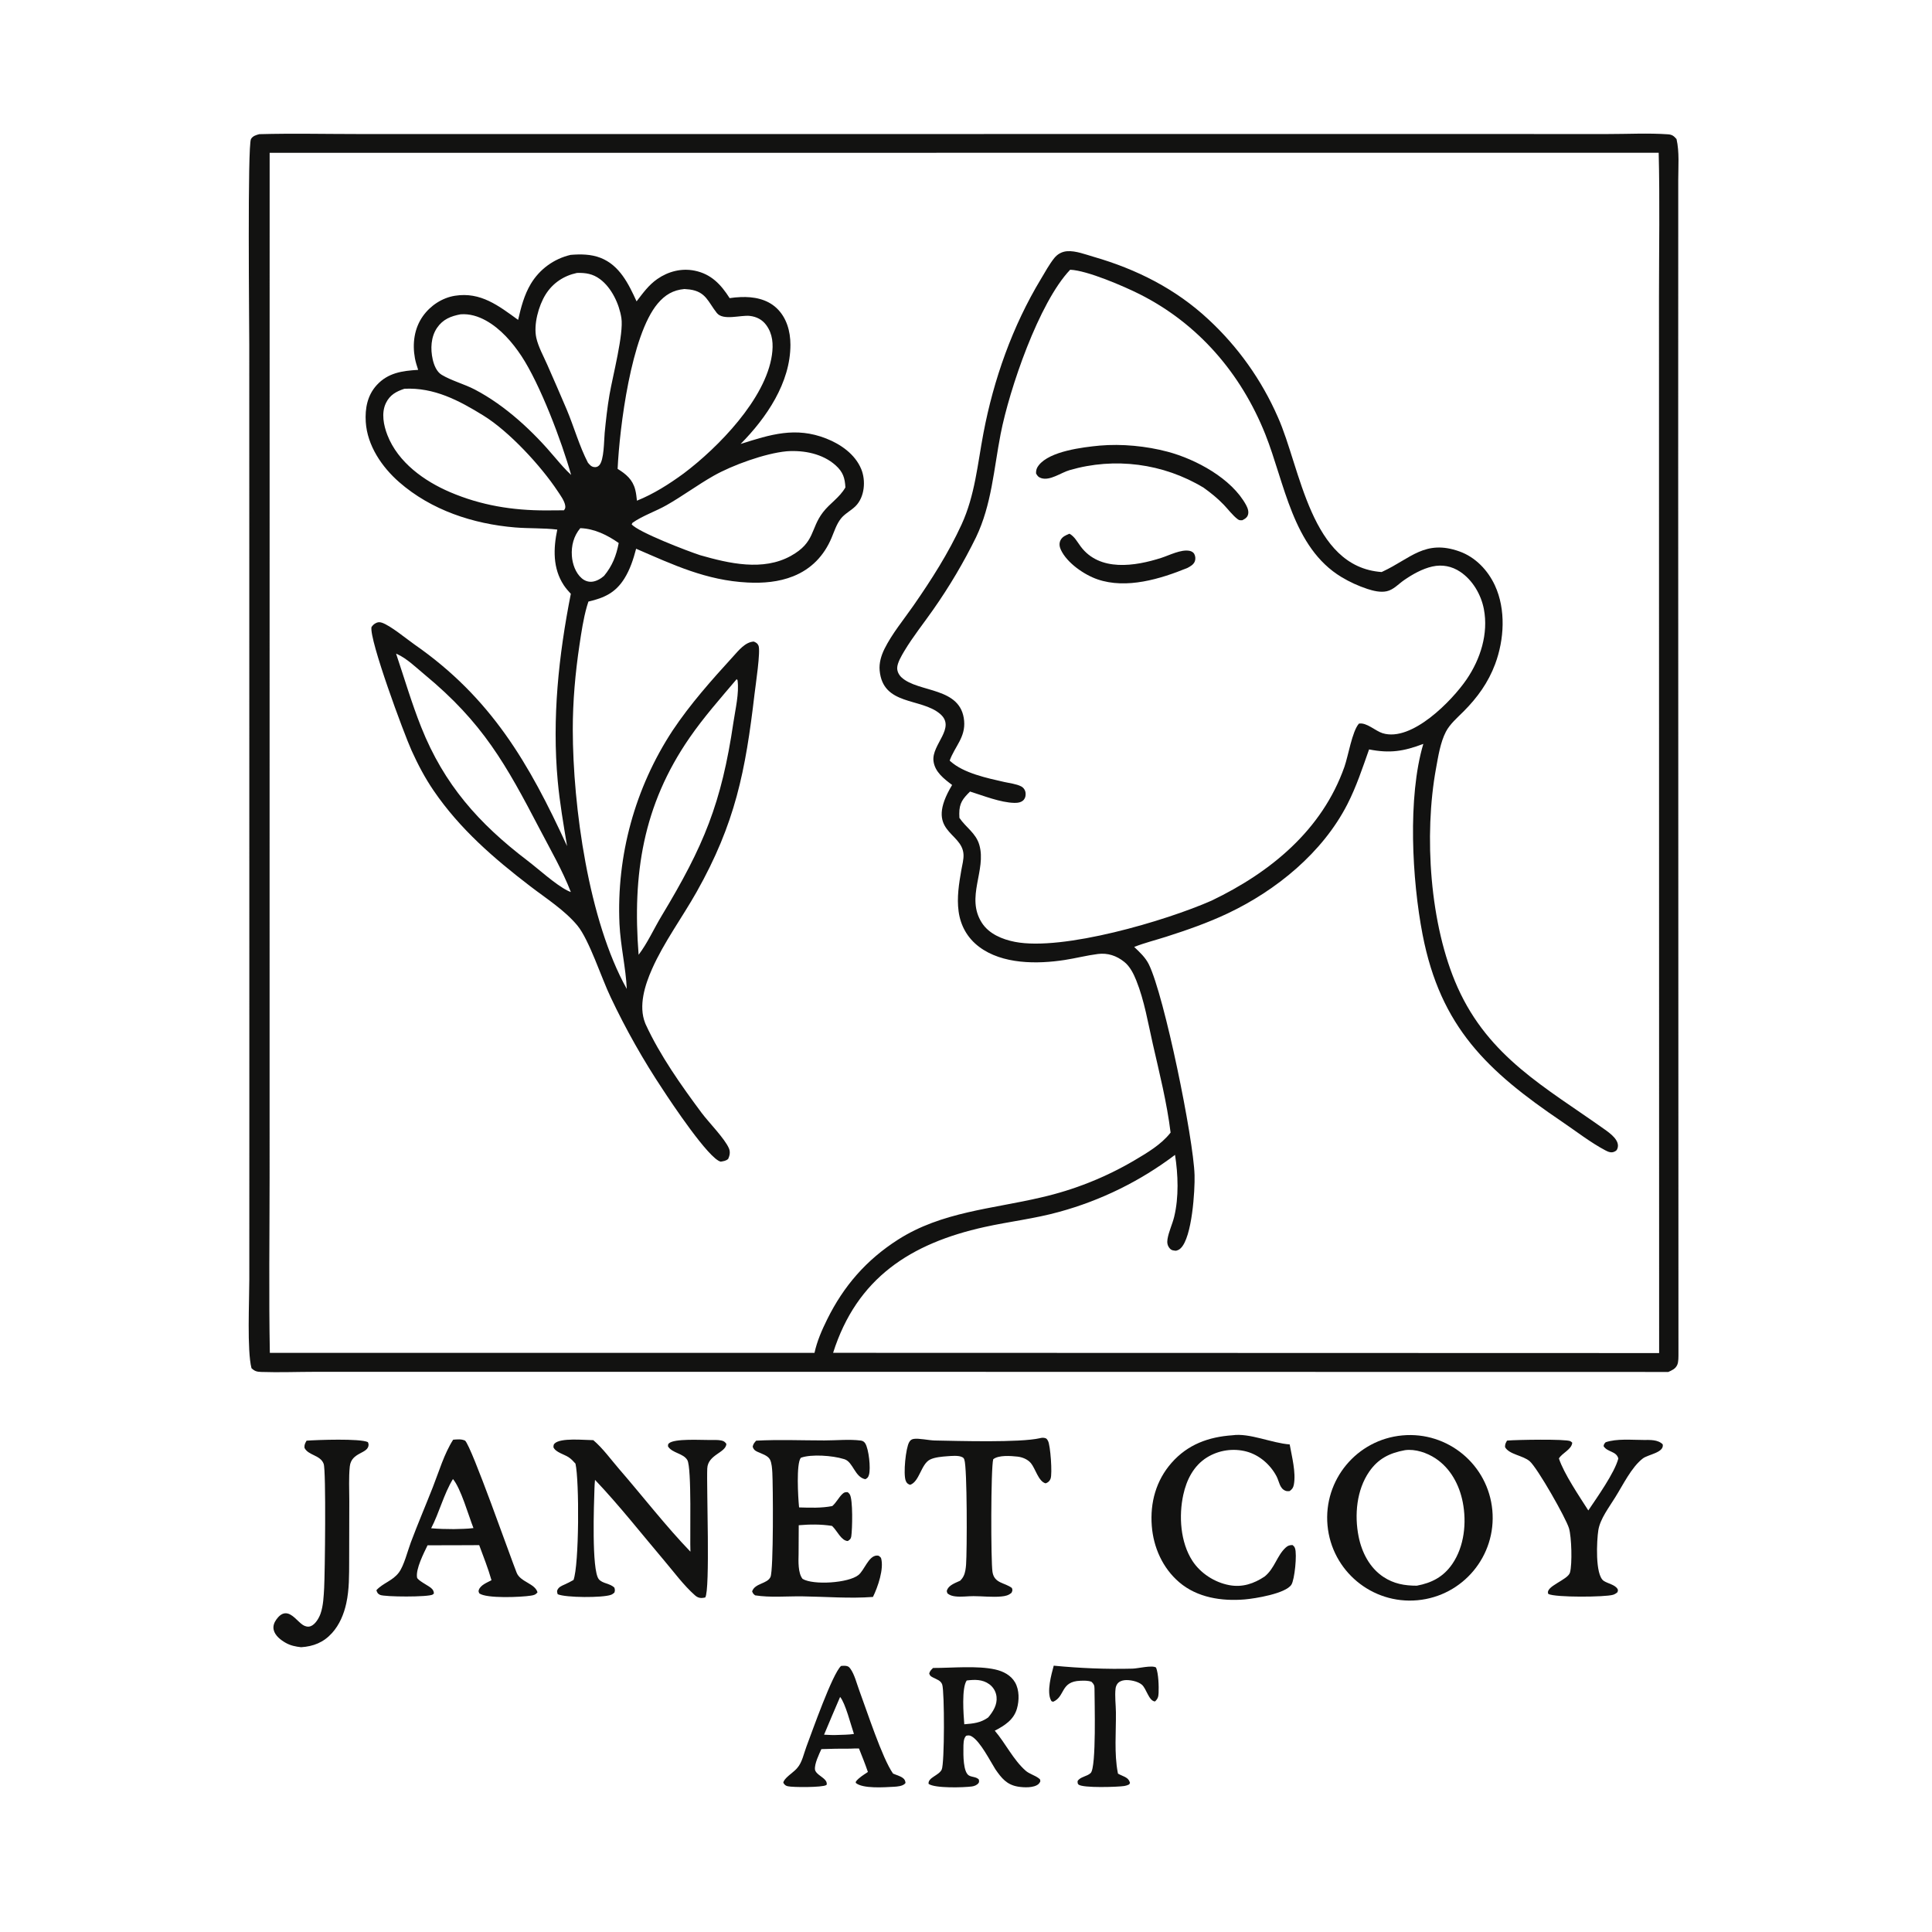 <svg xmlns="http://www.w3.org/2000/svg" style="display: block;" viewBox="0 0 2048 2048" width="1024" height="1024" preserveAspectRatio="none"><path transform="translate(0,0)" fill="rgb(18,18,17)" d="M 274.89 142.231 C 309.924 141.269 345.193 142.086 380.249 142.091 L 577.575 142.088 L 1184.53 142.072 L 1576.9 142.071 L 1704.17 142.088 C 1725.27 142.105 1747.16 140.908 1768.15 142.377 C 1772.57 142.686 1774.33 144.163 1777.18 147.399 C 1780.34 161.122 1779.01 176.721 1779 190.753 L 1779 250.917 L 1778.95 487.838 L 1779.23 1434.44 C 1779.2 1438.04 1779.42 1443.7 1777.89 1446.97 C 1775.96 1451.11 1772.41 1452.52 1768.51 1454.33 L 806.146 1454.18 L 447.401 1454.18 L 333.999 1454.19 C 315.027 1454.21 295.87 1454.96 276.917 1454.32 C 272.214 1454.16 270.002 1453.56 266.573 1450.31 C 261.783 1431.56 264.272 1379.08 264.276 1356.62 L 264.313 1172.73 L 264.235 365.992 C 264.23 343.394 262.231 153.986 266.077 147.341 C 267.947 144.111 271.552 143.089 274.89 142.231 z M 286.041 1434.07 L 863.386 1434.12 C 866.106 1421.65 871.149 1410.11 876.784 1398.7 C 894.38 1363.08 918.426 1335.48 951.956 1314.06 C 998.249 1284.48 1051.99 1281.52 1103.81 1269.28 C 1138.52 1261.35 1171.8 1248.12 1202.48 1230.06 C 1215.99 1222.05 1230.69 1213.46 1240.54 1201.02 L 1240.88 1200.6 C 1236.99 1168.96 1229.07 1137.59 1222 1106.53 C 1216.92 1084.2 1213.08 1060.78 1204.55 1039.44 C 1201.7 1032.31 1197.91 1024.59 1191.83 1019.7 C 1183.59 1013.06 1174.2 1009.94 1163.71 1011.28 C 1151.96 1012.78 1140.32 1015.81 1128.59 1017.62 C 1099.45 1022.12 1062.55 1022.27 1037.86 1003.64 C 1025.55 994.342 1018.25 981.407 1016.16 966.132 C 1014.15 951.411 1016.54 936.629 1019.09 922.133 C 1020 916.892 1021.69 910.848 1021.35 905.563 C 1019.79 881.243 979.256 882.103 1009.28 832.109 C 1000.65 825.547 990.951 818.315 989.536 806.674 C 987.395 789.071 1013.96 771.418 996.367 756.61 C 976.085 739.539 935.905 748.198 932.467 710.739 C 931.736 702.771 934.106 694.865 937.614 687.79 C 945.568 671.749 958.059 656.704 968.288 641.977 C 987.375 614.498 1005.31 586.448 1019.3 555.996 C 1033.49 525.116 1036.23 492.115 1042.49 459.123 C 1053.33 402.002 1073.33 345.579 1103.43 295.724 C 1107.86 288.386 1112.29 280.12 1117.66 273.459 C 1121.06 269.245 1125.87 266.676 1131.26 266.292 C 1140.25 265.65 1150.82 269.78 1159.43 272.27 C 1204.73 285.37 1246.05 306.078 1280.85 338.458 C 1312.3 367.559 1337.4 402.847 1354.57 442.106 C 1378.9 496.339 1388.95 600.979 1464.56 606.382 L 1465.83 605.798 C 1495.26 592.092 1510.57 571.528 1547.05 584.53 C 1563.99 590.568 1577.14 604.388 1584.63 620.508 C 1596.5 646.074 1594.57 678.099 1584.9 703.993 C 1577.61 723.508 1566.11 739.449 1551.5 754.104 C 1545.01 760.618 1536.98 767.457 1532.71 775.668 C 1526.83 786.945 1524.55 801.945 1522.27 814.399 C 1509.31 885.025 1515.46 980.485 1545.15 1046.74 C 1578.3 1120.7 1638.27 1152.66 1700.58 1196.92 C 1706.49 1201.12 1717.74 1208.98 1714.54 1217.52 C 1713.78 1219.52 1713.16 1219.93 1711.21 1220.85 C 1707.89 1222.41 1704.51 1220.9 1701.58 1219.34 C 1685.66 1210.89 1670.48 1198.97 1655.51 1188.85 C 1576.89 1135.58 1526.99 1088.93 1507.99 990.673 C 1496.83 932.904 1491.96 845.016 1508.78 788.571 C 1487.75 796.498 1473.46 798.728 1451.27 794.414 C 1444.26 814.218 1437.85 833.827 1428.24 852.598 C 1401.97 903.918 1352.89 943.888 1301.45 968.235 C 1280.51 978.149 1258.4 985.894 1236.35 992.935 C 1225.04 996.543 1213.32 999.469 1202.27 1003.78 C 1208.15 1009.34 1214.26 1014.99 1217.87 1022.36 C 1234.39 1056.15 1265.14 1206.87 1266.28 1245.61 C 1266.76 1261.69 1263.7 1311.73 1251.54 1323.23 C 1249.87 1324.82 1248.77 1325.19 1246.64 1325.83 C 1244.03 1325.62 1241.96 1325.56 1240.07 1323.44 C 1237.5 1320.54 1236.99 1317.29 1237.59 1313.59 C 1238.89 1305.54 1242.78 1297.72 1244.7 1289.76 C 1249.71 1269.04 1248.86 1245.1 1245.58 1224.2 C 1208.9 1251.95 1167.27 1272.45 1122.9 1284.6 C 1096.92 1291.85 1069.98 1294.85 1043.68 1300.68 C 965.471 1318 908.347 1354.6 883.126 1434.05 L 1758.75 1434.3 L 1758.62 587.844 L 1758.6 314.371 C 1758.61 263.628 1759.54 212.66 1758.28 161.939 L 285.834 161.971 L 285.775 923.589 L 285.785 1247.83 C 285.761 1309.87 284.894 1372.05 286.041 1434.07 z M 1017.01 866.962 C 1024.05 877.385 1034.51 883.014 1038.16 895.764 C 1045.82 922.568 1023.4 951.095 1040.79 978.188 C 1048.4 990.052 1062.49 995.796 1075.83 998.41 C 1126.54 1008.35 1235.82 976.09 1284.29 954.713 C 1346.63 924.8 1401.38 880.103 1425.11 812.96 C 1429.21 801.35 1433.3 775.246 1440.5 767.083 C 1448.57 765.509 1457.85 774.831 1465.6 777.227 C 1496.6 786.809 1539.35 742.602 1554.64 720.201 C 1569.33 698.677 1577.94 671.687 1572.96 645.646 C 1570.03 630.344 1561.09 614.948 1547.93 606.147 C 1539.02 600.183 1528.86 598.184 1518.39 600.511 C 1507.76 602.871 1497.12 608.889 1488.25 615.051 C 1482.36 619.148 1477.08 625.275 1469.82 626.786 C 1463.14 628.177 1455.85 626.352 1449.48 624.298 C 1439.89 621.139 1430.68 616.917 1422.02 611.711 C 1370.24 580.455 1361.85 511.879 1341.26 460.308 C 1315.59 396.015 1270.31 343.175 1208.08 311.855 C 1191.89 303.711 1152.49 286.599 1134.42 285.94 C 1101.33 320.524 1069.97 412.517 1060.71 460.046 C 1053.48 497.17 1051.22 534.955 1034.6 569.595 C 1021.52 596.215 1006.4 621.779 989.36 646.056 C 979.194 660.661 967.653 674.946 958.563 690.217 C 955.761 694.924 951.12 702.683 951.059 708.123 C 951.016 711.92 952.986 715.606 955.734 718.123 C 973.74 734.623 1018.9 727.801 1022.03 764.224 C 1023.53 781.672 1012.15 791.259 1006.69 806.249 L 1007.64 807.117 C 1021.59 819.624 1046.38 824.812 1064.53 828.928 C 1070.15 830.203 1077.38 830.984 1082.44 833.584 C 1085.12 834.982 1086.89 837.645 1087.16 840.649 C 1087.36 843.151 1087 845.648 1085.37 847.654 C 1082.98 850.586 1078.85 851.166 1075.3 851.087 C 1060.43 850.753 1042.55 843.504 1028.28 839.069 C 1020.67 846.618 1016.86 851.253 1016.87 862.468 C 1016.87 863.973 1016.94 865.459 1017.01 866.962 z"></path><path transform="translate(0,0)" fill="rgb(18,18,17)" d="M 604.836 270.191 C 615.423 269.291 626.497 269.397 636.524 273.299 C 656.812 281.196 666.323 300.962 674.797 319.464 C 681.604 310.619 687.545 302.189 696.826 295.738 C 708.385 287.704 722.425 284.09 736.379 286.922 C 753.935 290.484 764.292 301.64 773.453 316.036 C 777.294 315.416 781.139 315.098 785.023 314.928 C 798.756 314.329 813.029 316.939 823.34 326.713 C 833.892 336.718 837.861 351.237 837.885 365.38 C 837.955 405.713 812.35 443.049 785.092 470.615 C 816.825 460.574 843.277 452.067 875.796 464.834 C 891.172 470.87 906.382 481.454 912.919 497.201 C 917.996 509.434 916.638 526.976 906.81 536.651 C 902.057 541.329 895.443 544.545 891.334 549.803 C 886.644 555.806 884.36 563.354 881.423 570.286 C 873.437 589.137 860.014 603.216 840.816 610.868 C 825.427 617.002 808.879 618.325 792.47 617.499 C 748.65 615.292 713.601 598.681 674.316 581.682 C 671.428 592.684 667.907 603.678 661.811 613.369 C 652.327 628.448 640.487 633.799 623.744 637.699 C 623.15 639.401 622.609 641.121 622.122 642.857 C 618.34 656.152 616.281 670.244 614.24 683.898 C 609.844 713.302 607.145 743.608 607.176 773.36 C 607.262 855.065 623.981 976.192 664.415 1048.31 C 663.415 1026.03 657.789 1002.79 656.672 979.436 C 653.437 906.911 673.115 835.209 712.918 774.496 C 731.736 746.267 754.351 720.879 777.179 695.868 C 782.878 689.625 790.01 680.511 799.054 680.086 C 801.478 681.169 802.84 681.798 804.008 684.315 C 806.523 689.733 800.904 726.539 799.83 735.727 C 790.276 817.42 779.411 872.85 738.398 945.578 C 723.181 972.563 703.741 998.847 691.202 1027.13 C 683.61 1044.25 676.634 1066.25 683.884 1084.48 L 684.435 1085.83 C 699.527 1118.67 722.159 1150.68 743.737 1179.68 C 751.106 1189.58 768.59 1207.28 772.761 1217.48 C 774.278 1221.19 773.533 1224.98 771.928 1228.46 C 769.572 1230.64 767.034 1230.85 764.006 1231.4 C 751.452 1228.75 711.095 1167.97 702.973 1155.52 C 681.987 1124.02 663.34 1091.01 647.18 1056.78 C 637.697 1037.05 624.547 996.215 612.077 981.12 C 598.689 964.912 578.734 952.234 562.128 939.499 C 523.35 909.76 487.582 878.878 459.782 838.254 C 450.589 824.819 443.011 810.452 436.317 795.634 C 428.004 777.234 391.286 678.083 393.793 664.722 C 394.94 663.088 395.963 661.933 397.681 660.918 C 400.173 659.446 402.029 659.142 404.842 660.086 C 414.027 663.169 430.892 677.29 439.489 683.271 C 520.496 739.631 560.939 809.161 601.121 896.894 C 597.35 874.048 593.357 851.077 591.227 827.998 C 585.081 761.37 592.175 694.872 605.101 629.467 C 602.401 626.541 599.799 623.633 597.607 620.295 C 585.861 602.402 586.519 581.537 590.738 561.379 C 575.981 559.602 560.912 560.336 546.085 559.113 C 501.573 555.442 457.134 540.783 423.146 511.087 C 404.771 495.033 389.266 472.239 387.721 447.27 C 386.843 433.08 389.385 419.177 399.267 408.314 C 411.276 395.114 426.472 393.071 443.263 392.071 C 441.947 387.988 440.583 383.876 439.813 379.648 C 437.02 364.304 439.065 348.145 448.248 335.179 C 456.19 323.965 468.658 315.671 482.289 313.508 C 509.502 309.19 528.537 324.095 549.224 339.098 C 552.252 325.906 555.661 312.634 562.682 300.918 C 571.983 285.381 587.198 274.291 604.836 270.191 z M 724.865 501.785 C 761.257 474.372 811.628 422.91 818.268 376.295 C 819.875 365.014 819.209 354.006 812.184 344.5 C 807.926 338.737 801.971 335.751 794.927 334.891 C 785.323 333.717 766.565 340.212 759.851 331.75 C 750.57 320.054 748.401 309.202 731.039 306.862 C 729.206 306.632 727.366 306.468 725.522 306.37 C 713.556 307.422 704.932 312.567 697.142 321.829 C 668.989 355.297 656.784 452.861 654.705 497.017 C 663.633 502.531 670.609 508.346 673.353 519.004 C 674.342 522.843 674.772 526.806 675.186 530.739 C 692.946 523.597 709.461 513.063 724.865 501.785 z M 742.24 588.547 C 772.809 597.269 808.807 605.692 838.406 589.245 C 864.144 574.944 858.878 560.681 872.336 543.101 C 879.836 533.304 889.814 527.719 896.163 516.68 C 895.61 506.629 893.656 500.342 885.825 493.284 C 872.167 480.975 852.386 477.162 834.561 478.323 C 834.273 478.341 833.986 478.372 833.698 478.396 C 811.052 480.554 776.237 493.102 756.337 504.429 C 739.361 514.091 723.618 525.813 706.632 535.476 C 695.071 542.053 681.265 546.608 670.531 554.135 L 669.594 555.777 C 676.14 563.959 729.081 584.286 742.24 588.547 z M 578.543 541.065 L 597.797 540.937 C 599.265 539.023 599.51 538.059 599.091 535.624 C 598.232 530.619 593.895 524.799 591.125 520.614 C 573.517 494.007 539.861 457.443 512.478 440.527 C 486.382 424.405 460.139 410.54 428.671 412.103 C 419.942 415.016 413.232 418.62 409.044 427.367 C 404.04 437.817 406.635 450.874 410.687 461.275 C 421.928 490.133 449.674 509.997 477.214 521.748 C 509.936 535.712 543.139 541.083 578.543 541.065 z M 615.142 559.872 C 608.138 568.181 605.461 578.528 606.207 589.323 C 606.788 597.73 610.07 607.293 616.614 612.95 C 619.671 615.593 623.44 617.014 627.499 616.654 C 632.092 616.248 636.957 613.462 640.33 610.441 C 649.039 599.891 653.326 589.008 655.858 575.622 C 643.912 567.198 630.018 560.354 615.142 559.872 z M 605.419 503.449 C 595.394 467.743 572.455 407.16 552.665 377.266 C 543.099 362.814 530.556 348.395 515.234 339.873 C 506.937 335.259 497.828 332.462 488.291 333.177 C 477.923 335.099 469.417 338.471 463.237 347.59 C 456.725 357.201 456.196 369.92 458.681 380.971 C 460.006 386.863 462.782 394.074 468.225 397.331 C 478.825 403.673 492.181 407.101 503.357 412.948 C 535.941 429.996 565.292 457.481 588.771 485.474 C 594.107 491.721 599.358 497.875 605.419 503.449 z M 611.588 289.323 C 597.669 292.273 586.002 299.989 578.39 312.137 C 570.896 324.098 565.412 344.163 568.513 358.135 C 570.63 367.673 576.182 377.637 580.131 386.628 C 587.125 402.457 594.013 418.332 600.792 434.254 C 608.492 452.611 614.103 472.845 623.214 490.445 C 625.029 492.561 626.57 494.608 629.539 495.08 C 631.752 495.432 633.528 494.941 635.118 493.326 C 640.481 487.877 640.197 466.857 640.979 458.881 C 642.309 445.295 643.784 431.82 646.102 418.361 C 649.519 398.519 661.269 353.981 658.693 337.096 C 656.43 322.259 648.263 304.958 636.027 295.898 C 628.365 290.225 620.904 289.059 611.588 289.323 z M 605.128 945.607 C 596.241 922.692 583.716 901.062 572.356 879.302 C 536.082 809.816 511.94 766.189 449.973 714.973 C 441.202 707.724 431.327 697.998 420.868 693.306 C 420.543 693.16 420.205 693.048 419.874 692.919 C 428.606 718.909 436.354 745.338 446.506 770.827 C 470.738 831.667 507.624 873.072 559.031 912.213 C 571.262 921.526 588.727 937.677 601.867 944.226 C 603.265 944.923 603.557 944.992 605.128 945.607 z M 780.926 719.913 C 763.781 740.165 746.078 760.157 730.982 782.019 C 681.436 853.774 670.32 926.908 676.954 1012.11 C 686.367 999.72 693.299 984.208 701.377 970.809 C 746.035 896.745 764.815 851.579 777.474 765.629 C 779.538 751.613 783.66 735.03 781.83 721.087 L 780.926 719.913 z"></path><path transform="translate(0,0)" fill="rgb(18,18,17)" d="M 1165.65 472.36 C 1189.1 470.313 1215.06 472.814 1237.74 478.848 C 1267.68 486.812 1305.63 507.16 1320.94 535.429 C 1322.69 538.662 1324.18 542.789 1322.66 546.403 C 1321.49 549.156 1319.35 550.199 1316.88 551.469 C 1314.57 551.507 1313.8 551.742 1311.89 550.291 C 1306.57 546.245 1301.89 539.891 1297.22 535.033 C 1290.62 528.164 1283.55 522.473 1275.81 516.937 C 1233.14 491.158 1181.62 484.431 1133.76 498.391 C 1124.77 500.979 1113.09 509.883 1103.75 506.839 C 1100.77 505.867 1099.65 504.511 1098.24 501.807 C 1098.15 498.259 1098.95 495.97 1101.12 493.196 C 1112.92 478.125 1147.97 474.075 1165.65 472.36 z"></path><path transform="translate(0,0)" fill="rgb(18,18,17)" d="M 1133.61 565.762 C 1138.91 568.475 1142.12 574.674 1145.59 579.321 C 1165.72 606.27 1203.3 600.267 1231.03 591.364 C 1239.65 588.596 1251.92 582.119 1261.01 583.909 C 1262.84 584.268 1264.94 585.395 1265.88 587.03 C 1267.16 589.272 1267.51 592.362 1266.64 594.831 C 1265.37 598.446 1261.94 600.309 1258.79 602.002 C 1230.03 613.783 1194.1 624.67 1163.42 614.14 C 1149.23 609.269 1130.91 596.648 1124.5 582.667 C 1123.03 579.465 1122.56 575.867 1124.21 572.601 C 1126.16 568.76 1129.9 567.374 1133.61 565.762 z"></path><path transform="translate(0,0)" fill="rgb(18,18,17)" d="M 1486.56 1521.59 C 1534.82 1517.16 1577.53 1552.7 1581.94 1600.95 C 1586.36 1649.21 1550.82 1691.91 1502.56 1696.32 C 1454.32 1700.73 1411.64 1665.2 1407.22 1616.95 C 1402.8 1568.71 1438.32 1526.02 1486.56 1521.59 z M 1501.89 1680.9 C 1517.72 1677.95 1530.1 1671.52 1539.42 1657.98 C 1552.24 1639.37 1554.84 1614.1 1550.57 1592.35 C 1546.97 1573.98 1537.65 1556.55 1521.78 1546.01 C 1512.72 1540 1500.31 1535.75 1489.35 1537.24 C 1473.21 1540.2 1461.05 1546.09 1451.43 1560.01 C 1438 1579.45 1435.65 1606.01 1440.16 1628.7 C 1443.49 1645.49 1451.84 1661.92 1466.43 1671.57 C 1477.47 1678.88 1488.84 1680.9 1501.89 1680.9 z"></path><path transform="translate(0,0)" fill="rgb(18,18,17)" d="M 753.319 1526.47 C 756.892 1526.44 760.922 1526.25 764.425 1526.94 C 767.21 1527.49 768.385 1528.35 769.999 1530.58 C 769.445 1540.1 750.394 1541.83 749.724 1556.64 C 748.848 1576.04 752.934 1685.71 747.582 1693.39 C 746.286 1693.64 744.996 1693.93 743.668 1693.94 C 740.906 1693.97 738.734 1692.92 736.706 1691.12 C 724.713 1680.52 714.568 1666.63 704.217 1654.42 C 679.989 1625.83 656.53 1595.86 630.739 1568.72 C 630.393 1571.91 630.251 1575.08 630.145 1578.28 C 629.636 1593.7 626.965 1664.2 634.708 1673.95 C 638.566 1678.81 646.877 1678.32 651.317 1683.06 C 651.923 1685.47 651.998 1685.88 651.282 1688.23 C 650.154 1689.23 649.093 1690.04 647.666 1690.58 C 638.943 1693.84 599.555 1693.7 591.151 1689.94 C 590.811 1688.39 590.158 1687.12 590.803 1685.59 C 592.169 1682.34 595.333 1681.05 598.344 1679.72 C 601.671 1678.25 604.778 1676.64 607.936 1674.84 C 613.953 1658.79 614.153 1569.7 610.026 1551.5 C 607.814 1549.03 605.505 1546.51 602.709 1544.69 C 597.878 1541.55 588.954 1539.51 586.66 1534.12 C 586.833 1532.52 586.591 1531.56 587.756 1530.33 C 593.944 1523.77 619.646 1526.61 628.914 1526.63 C 639.11 1535.26 647.709 1547.32 656.465 1557.42 C 680.799 1585.5 706.381 1618.45 731.878 1644.84 C 731.211 1629.84 733.403 1556.12 728.611 1547.77 C 724.413 1540.46 712.586 1540.5 708.107 1533.24 C 708.194 1531.88 707.908 1531.14 708.955 1530.12 C 714.596 1524.6 744.047 1526.6 753.319 1526.47 z"></path><path transform="translate(0,0)" fill="rgb(18,18,17)" d="M 801.566 1527.17 C 825.449 1525.86 849.921 1526.92 873.88 1526.92 C 886.332 1526.93 900.422 1525.47 912.62 1527.07 C 914.637 1527.34 916.131 1528.36 917.202 1530.07 C 920.952 1536.05 923.213 1556.63 921.109 1563.43 C 920.311 1566.01 919.654 1566.77 917.321 1568.03 C 906.089 1565.93 904.396 1549.86 895.235 1546.86 C 894.851 1546.73 894.456 1546.65 894.07 1546.53 C 882.897 1543.05 860.109 1541.19 848.92 1545.3 C 843.866 1551.43 846.052 1587.61 846.926 1596.47 L 847.077 1597.93 C 858.926 1598.26 870.558 1598.76 882.247 1596.49 C 886.682 1592.67 889.02 1587.3 893.184 1583.47 C 894.967 1581.82 896.28 1581.61 898.582 1581.79 C 899.626 1582.64 899.799 1582.68 900.68 1583.92 C 904.347 1589.05 903.49 1621.54 902.398 1628.6 C 901.97 1631.36 900.892 1632.14 898.663 1633.56 C 891.893 1633.25 887.501 1622.98 882.734 1618.29 C 882.468 1618.03 882.196 1617.78 881.927 1617.52 C 870.046 1615.67 858.644 1615.8 846.69 1616.81 L 846.542 1647.25 C 846.351 1654.9 845.83 1667.58 850.763 1673.68 C 862.041 1680.5 899.496 1678.15 910.051 1669.53 C 916.172 1664.53 920.564 1649.8 929.041 1648.97 C 931.646 1648.72 932.245 1649.71 933.887 1651.39 C 937.379 1662.79 930.47 1682.47 925.369 1692.82 C 900.817 1694.67 875.147 1692.54 850.492 1692.2 C 834.256 1691.98 816.503 1693.67 800.488 1691.14 C 798.495 1689.62 798.247 1689.25 797.286 1686.93 C 800.201 1678.18 813.214 1679.1 816.714 1671.74 C 820.104 1664.62 819.436 1573.54 818.707 1561.23 C 818.458 1557.03 818.137 1550.91 816.214 1547.19 C 813.969 1542.85 807.188 1540.94 803.016 1539 C 800.061 1537.63 798.977 1536.68 797.871 1533.64 C 798.382 1530.69 799.664 1529.33 801.566 1527.17 z"></path><path transform="translate(0,0)" fill="rgb(18,18,17)" d="M 480.376 1526.13 C 484.761 1525.84 488.938 1525.23 493.017 1527.13 C 500.049 1533.64 541.128 1650.9 547.682 1667.17 C 551.667 1677.06 567.065 1678.45 569.777 1687.91 C 567.714 1690.56 565.892 1690.95 562.611 1691.47 C 552.365 1693.07 515.57 1694.72 508.051 1689.01 C 507.51 1687.56 507.015 1687.12 507.521 1685.54 C 509.231 1680.21 516.402 1677.57 520.991 1675.1 C 517.451 1662.52 512.473 1650.17 507.97 1637.91 L 487.25 1638 L 453.218 1638.08 C 449.283 1646.31 440.535 1663.2 442.096 1672.25 C 442.6 1675.17 453.957 1680.79 456.816 1683.24 C 458.99 1685.1 459.717 1686.31 459.973 1689.1 C 459.566 1689.48 459.219 1689.94 458.753 1690.25 C 454.387 1693.12 407.581 1692.88 402.868 1690.63 C 400.312 1689.41 399.865 1688.26 398.985 1685.7 C 405.753 1678.14 416.299 1675.76 422.867 1666.87 C 428.345 1659.45 432.055 1644.19 435.514 1634.96 C 442.884 1615.3 451.134 1596 458.824 1576.46 C 465.222 1560.21 470.904 1540.79 480.376 1526.13 z M 457.037 1620.02 C 465.056 1620.73 472.966 1620.91 481.014 1620.92 C 487.958 1620.72 494.991 1620.72 501.886 1619.83 C 496.674 1606.61 488.516 1577.7 480.143 1567.84 C 470.42 1583.77 465.736 1603.3 457.037 1620.02 z"></path><path transform="translate(0,0)" fill="rgb(18,18,17)" d="M 1306.51 1521.44 C 1324.39 1518.79 1348.34 1529.81 1367.13 1531.15 C 1369.38 1543.86 1373.95 1560.95 1371.54 1573.73 C 1370.91 1577.1 1369.75 1578.63 1367.05 1580.62 C 1365.5 1580.74 1364.2 1580.85 1362.72 1580.29 C 1356.42 1577.89 1356.03 1570.39 1353.22 1565.02 C 1346.67 1552.54 1335.01 1542.4 1321.37 1538.7 C 1307.14 1534.96 1292.01 1537.2 1279.48 1544.9 C 1265.28 1553.71 1257.78 1568.72 1254.33 1584.55 C 1249.44 1606.95 1251.22 1634.88 1263.98 1654.53 C 1272.61 1667.81 1287.6 1677.47 1303.2 1680.34 C 1317.01 1682.88 1329.19 1678.76 1340.58 1671.17 C 1351.25 1662.52 1353.49 1649.2 1362.8 1640.58 C 1365.13 1638.42 1367.06 1637.8 1370.17 1637.82 C 1371.6 1639.13 1372.06 1639.33 1372.77 1641.26 C 1375.06 1647.53 1372.38 1674.52 1368.92 1679.84 C 1362.74 1689.34 1330.24 1694.57 1319.38 1695.47 C 1295.07 1697.48 1269.17 1693.59 1250.07 1677.29 C 1232.45 1662.25 1222.68 1640.31 1220.93 1617.45 C 1219.05 1592.88 1225.43 1569.41 1241.88 1550.69 C 1259.06 1531.14 1281.2 1523.16 1306.51 1521.44 z"></path><path transform="translate(0,0)" fill="rgb(18,18,17)" d="M 989.107 1768.11 C 1009.2 1768.17 1035.85 1765.41 1055.07 1769.73 C 1063.48 1771.63 1071.58 1775.75 1076.02 1783.45 C 1080.62 1791.45 1080.49 1802.52 1078.02 1811.17 C 1074.6 1823.17 1064.87 1829.19 1054.51 1834.61 C 1065.91 1847.95 1073.92 1865.17 1087.08 1876.89 C 1091.13 1880.49 1096.85 1881.78 1101.14 1885.07 C 1102.93 1886.44 1102.51 1886.3 1102.8 1888.33 C 1102.29 1889.28 1101.89 1890.19 1101.08 1890.96 C 1096.3 1895.51 1085.03 1894.89 1079.14 1893.91 C 1067.14 1891.91 1061.63 1884.85 1055.14 1875.5 C 1049.49 1866.52 1039.2 1846.12 1030.25 1840.78 C 1027.91 1839.39 1026.73 1839.38 1024.16 1839.99 C 1021.03 1843 1021.33 1849.24 1021.26 1853.37 C 1021.16 1859.9 1020.91 1878.66 1027.2 1882.14 C 1030.58 1884 1034.73 1883.36 1037.64 1886.36 C 1037.74 1887.68 1038.18 1888.82 1037.37 1889.98 C 1035.8 1892.24 1032.86 1893.37 1030.22 1893.73 C 1021.61 1894.87 990.83 1895.85 984.313 1890.95 C 983.561 1884.19 995.158 1882.2 998.233 1875.88 C 1001.35 1869.47 1001.25 1793.13 998.802 1785.75 C 997.352 1781.38 992.936 1780.27 989.229 1778.31 C 986.817 1777.04 985.854 1776.64 984.995 1774.01 C 985.71 1771.27 987.159 1770.01 989.107 1768.11 z M 1022.18 1827.8 C 1031.83 1827.01 1039.41 1826.37 1047.56 1820.55 C 1052.71 1814.34 1057.26 1807.19 1056.38 1798.75 C 1055.85 1793.4 1053.07 1788.53 1048.72 1785.36 C 1041.45 1780.08 1033.26 1780.33 1024.75 1781.39 C 1019.23 1789.27 1021.35 1817.34 1022.18 1827.8 z"></path><path transform="translate(0,0)" fill="rgb(18,18,17)" d="M 1597.49 1527.13 C 1597.87 1527.08 1598.24 1527.03 1598.62 1527 C 1606.71 1526.26 1659.91 1525.21 1664.7 1527.73 C 1665.44 1528.12 1666 1528.79 1666.65 1529.32 C 1666.03 1536.53 1656.08 1540.07 1652.51 1546.03 C 1657.8 1562.12 1674.21 1586.27 1683.68 1601.13 C 1692.78 1587.54 1711.59 1561.19 1715.49 1546.1 C 1713.46 1538.1 1703.84 1539.5 1699.86 1532.95 C 1700.3 1530.76 1700.53 1530.49 1702.06 1528.84 C 1713.93 1524.83 1729.61 1526.41 1742.21 1526.42 C 1749.02 1526.42 1757.39 1525.88 1762.55 1531.06 C 1764.31 1539.88 1747.1 1541.73 1741.48 1546.02 C 1729.4 1555.25 1720.26 1574.48 1712.06 1587.45 C 1705.76 1597.72 1696.2 1610.06 1694.3 1622.03 C 1692.62 1632.66 1690.66 1669.56 1700.04 1675.8 C 1704.36 1678.67 1711.76 1679.73 1714.58 1684.25 C 1715.48 1685.69 1714.96 1686.22 1714.63 1687.75 C 1713.11 1689.11 1711.76 1689.96 1709.82 1690.56 C 1701.88 1693.03 1648.83 1693.56 1641.3 1689.66 C 1637.29 1681.69 1662.09 1674.9 1664.26 1666.93 C 1666.76 1657.73 1665.94 1629.34 1663.21 1620.09 C 1660.03 1609.31 1629.92 1556.37 1621.64 1549.05 C 1614.52 1542.76 1599.81 1541.95 1595.41 1534 C 1595.36 1530.75 1595.99 1529.92 1597.49 1527.13 z"></path><path transform="translate(0,0)" fill="rgb(18,18,17)" d="M 1103.67 1524.23 C 1105.19 1524.01 1106.06 1523.98 1107.6 1524.34 C 1109.5 1524.78 1109.94 1525.71 1110.92 1527.41 C 1113.48 1531.88 1115.68 1562.31 1113.64 1567.48 C 1112.58 1570.19 1111.07 1571.41 1108.44 1572.41 C 1100.84 1570.59 1097.55 1556.66 1092.79 1550.99 C 1089.36 1546.9 1083.66 1544.6 1078.47 1544.05 C 1071.34 1543.29 1058.63 1542.29 1052.87 1546.84 C 1050.26 1555.73 1050.28 1655.44 1052.1 1666.45 C 1054.11 1678.61 1064.93 1677.44 1072.66 1683.33 C 1073.5 1685.88 1073.32 1685.89 1072.27 1688.39 C 1069.05 1691.19 1065.82 1691.91 1061.66 1692.31 C 1051.98 1693.27 1041.74 1692 1031.98 1691.98 C 1025.5 1691.96 1018.95 1693.04 1012.48 1692.21 C 1009.29 1691.79 1006.91 1691.11 1004.35 1689.08 C 1003.81 1687.36 1003.27 1686.95 1004.04 1685.17 C 1006.28 1680.01 1013.11 1677.85 1017.89 1675.57 C 1019.32 1674.14 1020.5 1672.55 1021.41 1670.74 C 1023.27 1667.06 1023.78 1662.45 1024.09 1658.37 C 1025.12 1644.75 1025.36 1555.99 1022.25 1547.31 C 1021.57 1545.42 1021.04 1545.06 1019.14 1544.27 C 1015.4 1542.72 1008.5 1543.36 1004.43 1543.65 C 998.815 1544.06 990.875 1544.67 985.814 1547.24 C 976.269 1552.07 974.669 1570.77 964.694 1573.99 C 962.188 1572.98 961.075 1572.22 960.062 1569.5 C 957.394 1562.32 960.089 1534.96 963.804 1528.7 C 965.059 1526.59 966.246 1525.69 968.688 1525.29 C 973.948 1524.42 984.829 1526.87 990.824 1526.98 C 1016.58 1527.46 1080.66 1529.41 1102.27 1524.56 L 1103.67 1524.23 z"></path><path transform="translate(0,0)" fill="rgb(18,18,17)" d="M 324.979 1527.17 C 336.29 1526.32 381.536 1524.7 389.957 1528.69 C 390.269 1529.47 390.705 1530.39 390.711 1531.24 C 390.789 1541.39 372.418 1538.84 370.785 1554.59 C 369.556 1566.45 370.28 1579.02 370.266 1590.96 L 370.126 1654.76 C 370.056 1669.81 370.313 1684.71 367.084 1699.51 C 364.57 1711.03 359.927 1722.28 351.942 1731.11 C 342.965 1741.04 332.268 1745.26 319.19 1746.12 C 313.361 1745.47 308.021 1744.4 302.871 1741.49 C 297.647 1738.53 291.586 1733.93 290.124 1727.73 C 289.196 1723.8 290.604 1720 292.887 1716.82 C 295.109 1713.72 298.21 1710.41 302.276 1710.15 C 309.585 1709.69 315.446 1718.9 321.113 1722.56 C 323.516 1724.11 326.555 1724.87 329.312 1723.83 C 334.292 1721.97 338.178 1715.17 339.833 1710.42 C 342.743 1702.07 343.135 1691.89 343.621 1683.13 C 344.449 1668.22 345.775 1559.24 343.11 1551.79 C 339.707 1542.28 326.824 1542.97 322.772 1534.79 C 322.457 1531.53 323.452 1529.91 324.979 1527.17 z"></path><path transform="translate(0,0)" fill="rgb(18,18,17)" d="M 891.552 1765.98 C 892.88 1765.89 894.651 1765.65 896.004 1765.82 C 898.688 1766.15 899.699 1766.55 901.305 1768.72 C 905.793 1774.78 908.179 1784.75 910.855 1791.9 C 918.675 1812.77 935.15 1863.85 946.658 1880.05 C 950.007 1881.58 954.187 1882.56 957.142 1884.8 C 959.04 1886.23 959.635 1887.73 959.886 1889.97 C 959.657 1890.26 959.459 1890.58 959.198 1890.83 C 956.568 1893.43 951.089 1893.87 947.566 1894.05 C 937.816 1894.56 914.435 1896.36 907.102 1889.91 L 907.332 1888.41 C 910.723 1884.15 915.539 1881.39 920.005 1878.36 C 917.153 1869.94 913.823 1861.71 910.534 1853.45 C 907.41 1853.33 904.161 1853.58 901.027 1853.65 C 890.913 1853.59 880.798 1853.75 870.691 1854.14 C 868.229 1859.52 863.23 1869.8 863.918 1875.76 C 864.396 1879.9 871.035 1883.11 873.927 1886.03 C 875.801 1887.92 876.467 1889.04 876.439 1891.66 C 876.199 1891.87 875.983 1892.11 875.718 1892.29 C 871.892 1894.82 840.345 1894.78 835.064 1893.49 C 832.466 1892.86 831.77 1891.98 830.345 1889.82 C 830.694 1885.23 840.551 1879.15 844.067 1875.3 C 844.452 1874.87 844.823 1874.44 845.204 1874.01 C 850.286 1868.32 852.129 1858.68 854.814 1851.57 C 861.066 1835.03 882.371 1774.31 891.552 1765.98 z M 873.545 1838.84 C 878.228 1839.01 883.078 1839.45 887.75 1839.13 C 893.561 1838.92 899.459 1838.94 905.215 1838.07 C 901.908 1828.41 896.199 1805.57 890.552 1798.81 C 884.806 1812.12 879.137 1825.47 873.545 1838.84 z"></path><path transform="translate(0,0)" fill="rgb(18,18,17)" d="M 1117 1765.68 C 1144.89 1768.37 1172.54 1769.55 1200.64 1768.82 C 1206.27 1768.68 1221.39 1764.86 1225.47 1767.67 C 1228.08 1774.12 1228.48 1787.65 1228.15 1794.75 C 1227.96 1798.79 1227.3 1800.89 1224.3 1803.63 C 1217.6 1802.92 1215.36 1789.99 1210.36 1785.79 C 1206.07 1782.18 1197.29 1780.42 1191.83 1781.1 C 1188.87 1781.47 1185.91 1782.68 1184.22 1785.27 C 1183.37 1786.57 1182.75 1788.26 1182.56 1789.81 C 1181.58 1797.79 1182.83 1807.01 1182.92 1815.11 C 1183.15 1835.79 1180.97 1858.82 1184.91 1879.15 C 1184.97 1879.48 1185.05 1879.81 1185.12 1880.14 C 1187.84 1881.67 1190.83 1882.67 1193.54 1884.23 C 1195.91 1885.59 1197.09 1887.35 1197.87 1889.94 L 1196.94 1891.58 C 1195.25 1892.38 1193.73 1892.93 1191.88 1893.23 C 1185.14 1894.31 1147.67 1895.6 1143.23 1891.67 C 1142.09 1890.65 1142.39 1889.5 1142.26 1888.07 C 1145.17 1883.21 1152.37 1883.27 1156.21 1879.41 C 1162.32 1873.25 1160.22 1802.89 1160.21 1789.96 C 1160.21 1786.46 1159.48 1785.18 1157.03 1782.76 C 1153.18 1781.36 1149.23 1781.53 1145.19 1781.67 C 1124.02 1782.39 1129.26 1798.34 1116.48 1803.91 C 1114.82 1803.41 1114.85 1803.8 1114.12 1802.45 C 1109.3 1793.51 1114.5 1774.96 1117 1765.68 z"></path></svg>